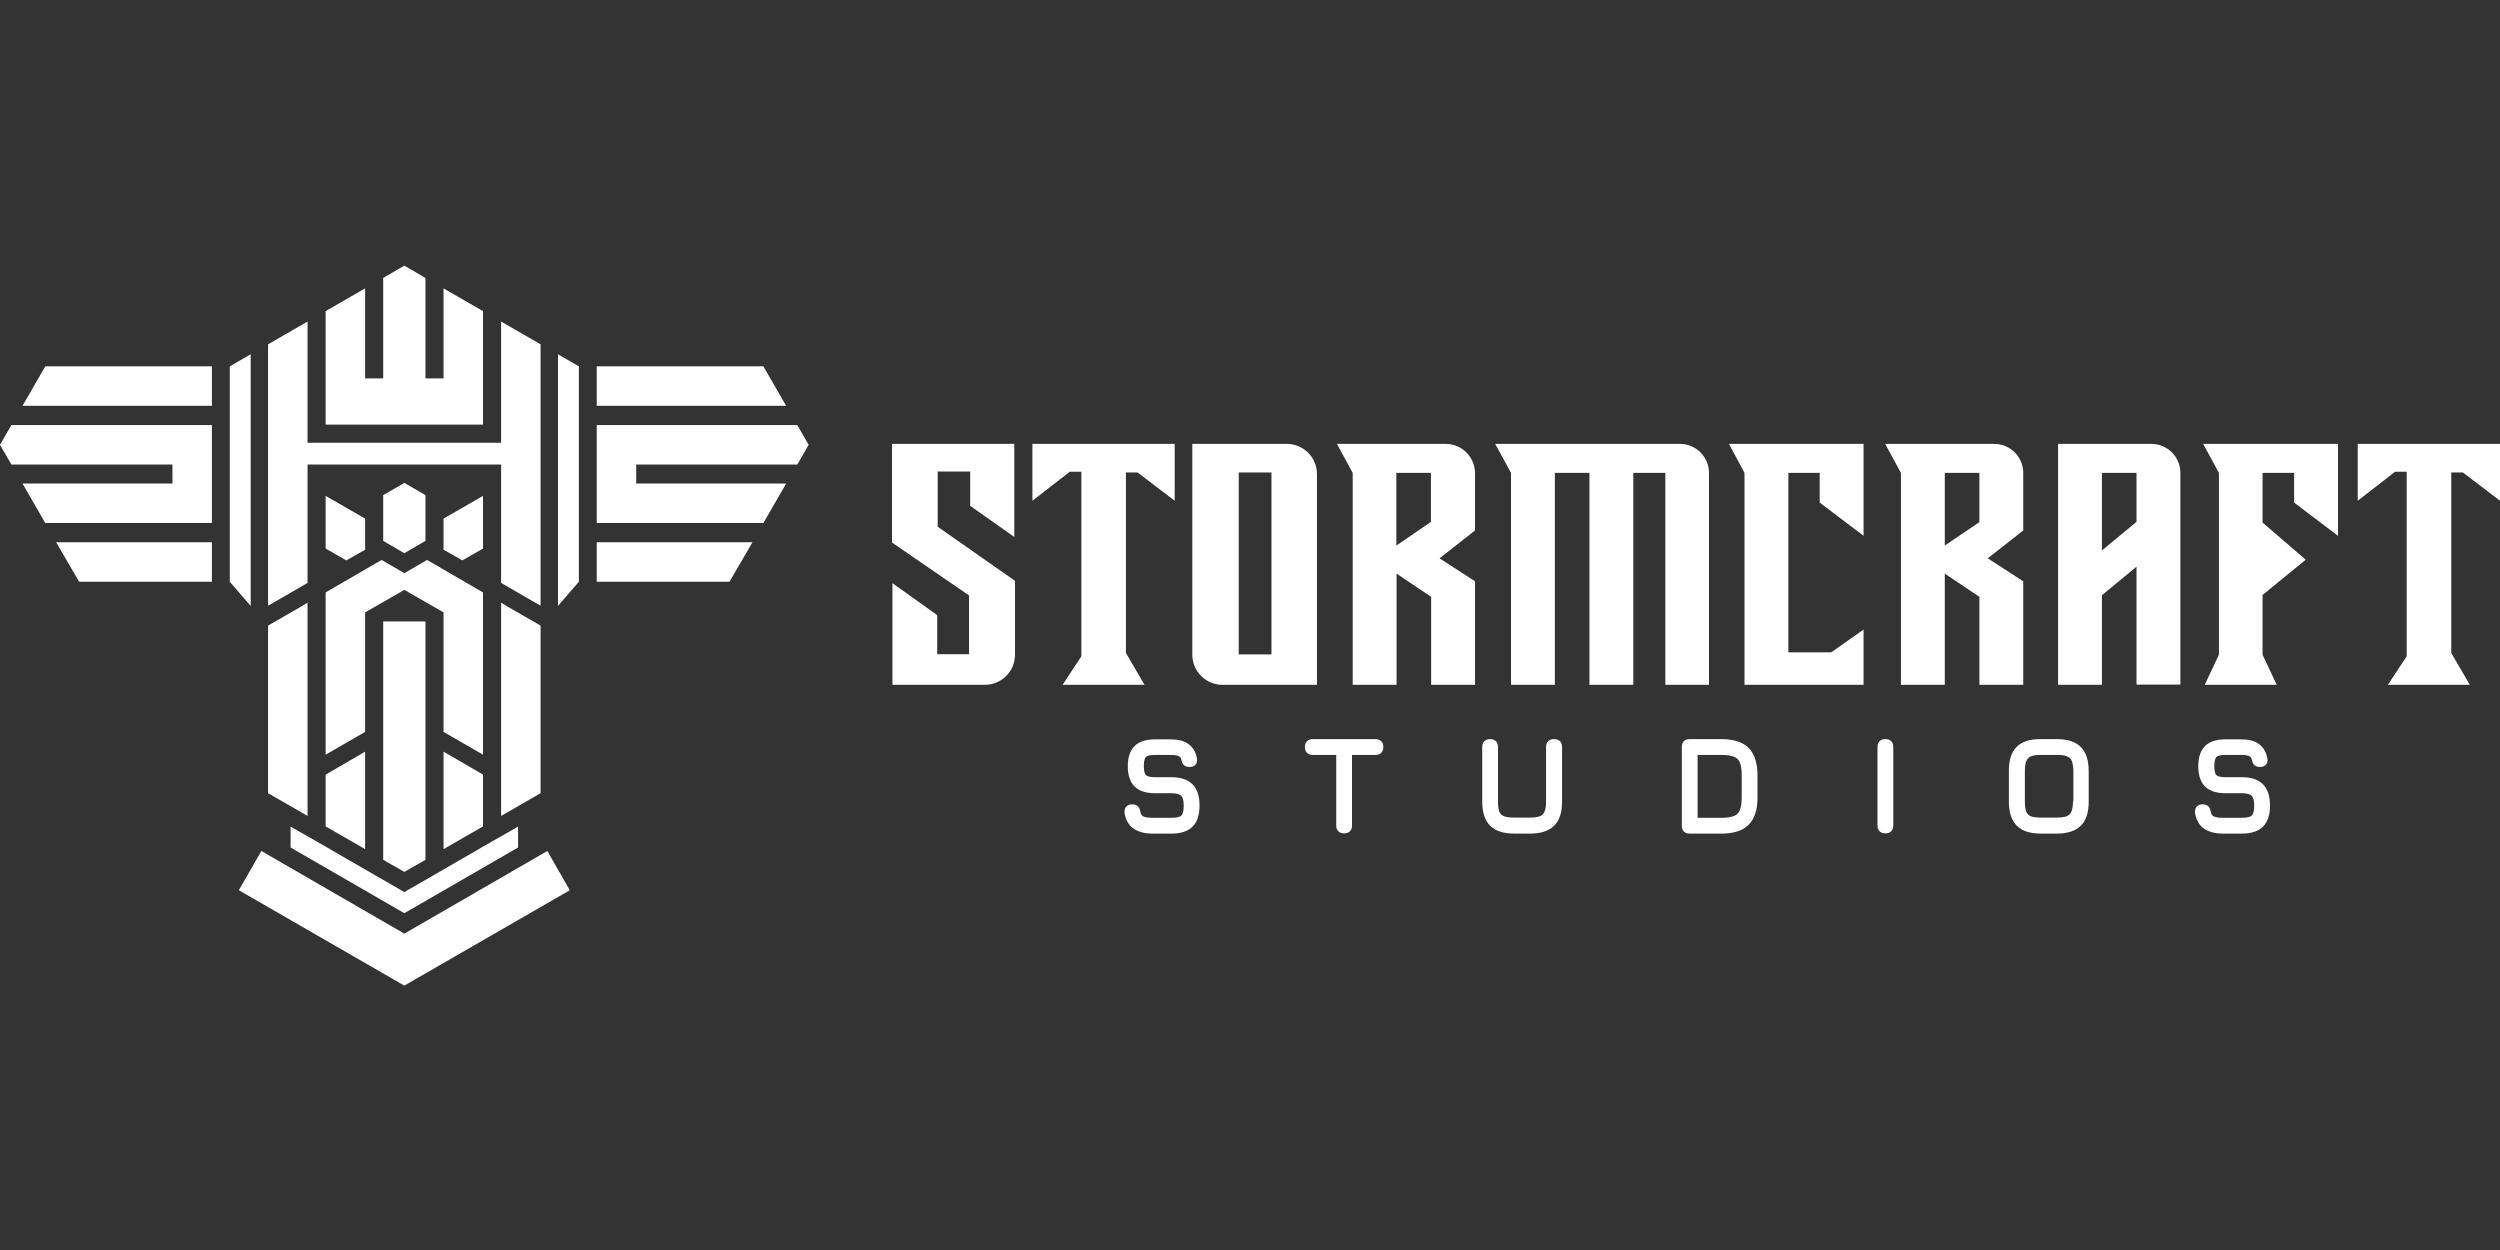 <svg xmlns="http://www.w3.org/2000/svg" width="160" height="80" viewBox="0 0 160 80" fill="none">
<rect x="0" y="0" width="160" height="80" fill="#333333" stroke="none"/>
<g clip-path="url(#clip0)"><path d="M16.043 22.674L14.706 23.447V37.232L16.043 38.777V22.674Z" fill="white"></path><path d="M19.683 38.806V38.569L19.296 38.806L17.157 40.039V50.764L19.683 52.22V38.806Z" fill="white"></path><path d="M19.683 37.306V29.73H25.877H32.071V37.306L34.151 38.51L34.597 38.762V38.51V22.036L32.071 20.58V28.334H25.877H19.683V20.58L17.157 22.036V38.51V38.762L17.603 38.51L19.683 37.306Z" fill="white"></path><path d="M23.367 33.191L20.841 31.736V35.108L22.163 35.865L23.367 35.182V33.191Z" fill="white"></path><path d="M20.841 48.299L23.367 46.843V39.193L25.877 37.752L28.387 39.193V46.843L30.913 48.299V37.916L27.333 35.836L25.877 36.683L24.421 35.836L20.841 37.916V48.299Z" fill="white"></path><path d="M20.841 52.889L23.367 54.345V48.106L20.841 49.576V52.889Z" fill="white"></path><path d="M18.598 52.904V54.24L25.877 58.444L33.156 54.24V52.904L30.913 54.181L30.511 54.419L25.877 57.093L21.242 54.419L20.841 54.181L18.598 52.904Z" fill="white"></path><path d="M1.441 25.972H13.562V23.447H2.897L1.441 25.972Z" fill="white"></path><path d="M0 28.468L0.728 29.73H11.037V30.948H1.441L2.897 33.474H13.562V33.236V30.948V29.73V28.512V27.205H0.728L0 28.468Z" fill="white"></path><path d="M5.065 37.232H13.562V34.706H3.595L5.065 37.232Z" fill="white"></path><path d="M24.525 39.773V55.028L25.877 55.801L27.229 55.028V39.773H25.877H24.525Z" fill="white"></path><path d="M24.525 27.175H25.877H27.229H28.387H30.913V24.219V19.912L28.387 18.456V23.789V24.219H27.229V23.12V17.787L25.877 17L24.525 17.787V23.12V24.219H23.367V23.789V18.456L20.841 19.912V24.219V27.175H23.367H24.525Z" fill="white"></path><path d="M35.711 38.777L37.048 37.232V23.447L35.711 22.674V38.777Z" fill="white"></path><path d="M25.877 59.752L16.727 54.463L15.286 56.974L25.877 63.079L36.468 56.974L35.028 54.463L25.877 59.752Z" fill="white"></path><path d="M34.597 40.039L32.458 38.806L32.071 38.569V38.806V52.22L34.597 50.764V40.039Z" fill="white"></path><path d="M30.913 31.736L28.387 33.191V35.182L29.59 35.865L30.913 35.108V31.736Z" fill="white"></path><path d="M28.387 54.345L30.913 52.889V49.576L28.387 48.106V54.345Z" fill="white"></path><path d="M27.229 34.617V31.691L25.877 30.904L24.525 31.691V34.617L25.877 35.405L27.229 34.617Z" fill="white"></path><path d="M48.857 23.447H38.191V25.972H50.313L48.857 23.447Z" fill="white"></path><path d="M51.026 29.73L51.754 28.468L51.026 27.205H38.191V28.512V29.73V30.948V33.236V33.474H48.857L50.313 30.948H40.717V29.73H51.026Z" fill="white"></path><path d="M38.191 37.232H46.688L48.159 34.706H38.191V37.232Z" fill="white"></path><path d="M59.998 30.176H62.093V32.375L64.915 34.365V28.409H57.087V34.722L62.018 38.109V41.867H59.983V39.371L57.116 37.322V43.828H63.029C64.098 43.828 64.96 42.966 64.96 41.897V37.173L60.013 33.712V30.176H59.998Z" fill="white"></path><path d="M68.005 43.828H73.249L72.06 41.793V30.236H72.803L75.18 32.048V28.409H66.074V32.048L68.465 30.191H69.208V42.001L68.005 43.828Z" fill="white"></path><path d="M157.623 30.236L160 32.048V28.409H150.894V32.048L153.286 30.191H154.028V42.001L152.825 43.828H158.069L156.881 41.793V30.236H157.623Z" fill="white"></path><path d="M84.285 30.34C84.285 29.27 83.424 28.409 82.354 28.409H76.308V41.897C76.308 42.966 77.17 43.828 78.24 43.828H84.285V30.34ZM81.374 41.882H79.279V30.236H81.374V41.882Z" fill="white"></path><path d="M92.53 28.409H91.579H89.366H86.558H85.563L86.573 30.265V43.828H89.381V36.712L91.594 38.198V43.828H94.402V37.203L92.129 35.732L94.402 33.95V30.265C94.387 29.241 93.555 28.409 92.53 28.409ZM91.579 33.4L89.366 34.915V30.265H91.579V33.4Z" fill="white"></path><path d="M129.488 43.828V37.203L127.215 35.732L129.488 33.95V30.265C129.488 29.241 128.656 28.409 127.631 28.409H126.681H124.467H121.66H120.65L121.66 30.265V43.828H124.467V36.712L126.681 38.198V43.828H129.488ZM124.467 34.915V30.265H126.681V33.415L124.467 34.915Z" fill="white"></path><path d="M137.688 28.409H136.737H134.524H132.682H131.716V43.828H134.524V38.094L136.737 36.267V43.813H139.545V30.265C139.545 29.241 138.713 28.409 137.688 28.409ZM136.737 33.4L134.524 35.227V30.265H136.737V33.4Z" fill="white"></path><path d="M114.455 28.409H111.648H110.653L111.648 30.265V43.828H114.455H117.189H119.268V41.748V40.292L117.204 41.748H114.455V30.265H116.461V32.167L119.268 34.291V30.265V28.409H116.461H114.455Z" fill="white"></path><path d="M144.803 28.409H142.011H141.001L142.011 30.265V41.897L141.105 43.828H145.71L144.803 41.897V38.079L147.566 35.821L144.803 33.444V30.265H146.824V32.167L149.631 34.291V30.265V28.409H146.824H144.803Z" fill="white"></path><path d="M109.375 43.828V30.265C109.375 29.241 108.543 28.409 107.518 28.409H106.567H102.661H101.71H100.551H99.511H96.704H95.694L96.704 30.265V43.828H99.511V30.265H101.561H101.725V43.828H104.532V30.265H106.582V43.828H109.375Z" fill="white"></path><path d="M74.972 49.74H73.917C73.546 49.74 73.397 49.666 73.338 49.606C73.278 49.547 73.204 49.384 73.204 49.027C73.204 48.671 73.278 48.522 73.338 48.448C73.397 48.388 73.546 48.314 73.917 48.314H74.927C75.165 48.314 75.328 48.344 75.432 48.388C75.521 48.433 75.581 48.507 75.61 48.626C75.625 48.76 75.685 48.879 75.759 48.953C75.848 49.042 75.967 49.087 76.115 49.087C76.279 49.087 76.412 49.042 76.502 48.953C76.591 48.849 76.635 48.715 76.606 48.552C76.531 48.136 76.353 47.824 76.056 47.616C75.774 47.408 75.388 47.319 74.912 47.319H73.902C73.323 47.319 72.892 47.467 72.61 47.75C72.327 48.032 72.179 48.463 72.179 49.042C72.179 49.606 72.327 50.052 72.61 50.334C72.892 50.617 73.338 50.765 73.902 50.765H74.957C75.269 50.765 75.492 50.825 75.596 50.928C75.67 51.003 75.759 51.166 75.759 51.567C75.759 51.953 75.67 52.132 75.61 52.191C75.536 52.266 75.373 52.34 74.972 52.34H73.754C73.486 52.34 73.293 52.31 73.174 52.251C73.07 52.206 73.011 52.102 72.981 51.953C72.951 51.805 72.907 51.686 72.832 51.612C72.743 51.523 72.624 51.478 72.461 51.478C72.298 51.478 72.179 51.523 72.09 51.612C72.001 51.701 71.956 51.835 71.971 52.028C72.045 52.473 72.238 52.815 72.535 53.023C72.832 53.231 73.234 53.35 73.754 53.35H74.972C75.566 53.35 76.026 53.201 76.323 52.904C76.621 52.607 76.769 52.161 76.769 51.552C76.769 50.943 76.621 50.498 76.323 50.201C76.026 49.889 75.566 49.74 74.972 49.74Z" fill="white"></path><path d="M88.014 47.304H84.018C83.855 47.304 83.736 47.348 83.647 47.437C83.558 47.526 83.513 47.645 83.513 47.809C83.513 47.972 83.558 48.091 83.647 48.18C83.736 48.269 83.855 48.314 84.018 48.314H85.518V52.83C85.518 52.993 85.563 53.112 85.652 53.201C85.741 53.29 85.86 53.335 86.023 53.335C86.187 53.335 86.306 53.29 86.395 53.201C86.484 53.112 86.528 52.993 86.528 52.83V48.314H88.029C88.192 48.314 88.311 48.269 88.4 48.18C88.489 48.091 88.534 47.972 88.534 47.809C88.534 47.645 88.489 47.526 88.4 47.437C88.296 47.348 88.177 47.304 88.014 47.304Z" fill="white"></path><path d="M99.452 47.304C99.289 47.304 99.17 47.348 99.081 47.437C98.992 47.526 98.947 47.645 98.947 47.809V51.3C98.947 51.582 98.917 51.805 98.843 51.953C98.784 52.087 98.695 52.176 98.561 52.236C98.412 52.295 98.189 52.325 97.907 52.325H96.897C96.615 52.325 96.392 52.295 96.243 52.236C96.11 52.176 96.021 52.087 95.961 51.953C95.902 51.805 95.872 51.582 95.872 51.3V47.809C95.872 47.645 95.828 47.526 95.739 47.437C95.649 47.348 95.531 47.304 95.367 47.304C95.204 47.304 95.085 47.348 94.996 47.437C94.907 47.526 94.862 47.645 94.862 47.809V51.3C94.862 51.983 95.025 52.503 95.367 52.844C95.709 53.186 96.229 53.35 96.912 53.35H97.922C98.605 53.35 99.125 53.186 99.467 52.844C99.809 52.503 99.972 51.998 99.972 51.3V47.809C99.972 47.645 99.927 47.526 99.838 47.437C99.749 47.348 99.615 47.304 99.452 47.304Z" fill="white"></path><path d="M110.177 47.304H108.142C107.815 47.304 107.637 47.482 107.637 47.809V52.844C107.637 53.171 107.815 53.35 108.142 53.35H110.177C110.965 53.35 111.544 53.157 111.915 52.785C112.287 52.414 112.48 51.82 112.48 51.047V49.606C112.48 48.834 112.287 48.254 111.915 47.868C111.544 47.497 110.95 47.304 110.177 47.304ZM111.47 51.047C111.47 51.389 111.425 51.656 111.351 51.849C111.276 52.028 111.158 52.146 110.979 52.221C110.786 52.295 110.519 52.34 110.177 52.34H108.647V48.314H110.177C110.519 48.314 110.786 48.358 110.979 48.433C111.158 48.507 111.276 48.626 111.351 48.804C111.425 48.997 111.47 49.264 111.47 49.606V51.047Z" fill="white"></path><path d="M120.665 47.304C120.501 47.304 120.382 47.348 120.293 47.437C120.204 47.526 120.16 47.645 120.16 47.809V52.83C120.16 52.993 120.204 53.112 120.293 53.201C120.382 53.29 120.501 53.335 120.665 53.335C120.828 53.335 120.962 53.29 121.036 53.201C121.125 53.112 121.17 52.993 121.17 52.83V47.809C121.17 47.645 121.125 47.512 121.036 47.437C120.962 47.348 120.828 47.304 120.665 47.304Z" fill="white"></path><path d="M131.628 47.304H130.573C129.904 47.304 129.399 47.467 129.072 47.794C128.731 48.121 128.567 48.641 128.567 49.339V51.3C128.567 51.983 128.731 52.503 129.072 52.844C129.414 53.186 129.934 53.35 130.617 53.35H131.628C132.311 53.35 132.831 53.186 133.172 52.844C133.514 52.503 133.677 51.998 133.677 51.3V49.354C133.677 48.67 133.514 48.15 133.172 47.809C132.831 47.467 132.326 47.304 131.628 47.304ZM132.667 51.3C132.667 51.582 132.638 51.805 132.563 51.953C132.504 52.087 132.415 52.176 132.281 52.236C132.133 52.295 131.91 52.325 131.628 52.325H130.617C130.335 52.325 130.112 52.295 129.964 52.236C129.83 52.176 129.741 52.087 129.682 51.953C129.622 51.805 129.592 51.582 129.592 51.3V49.339C129.592 49.057 129.622 48.834 129.696 48.685C129.756 48.551 129.845 48.462 129.979 48.403C130.127 48.343 130.335 48.314 130.603 48.314H131.657C131.939 48.314 132.162 48.343 132.311 48.418C132.445 48.477 132.549 48.566 132.593 48.7C132.652 48.849 132.697 49.071 132.697 49.354V51.3H132.667Z" fill="white"></path><path d="M143.482 49.74H142.427C142.055 49.74 141.907 49.666 141.848 49.606C141.788 49.547 141.714 49.384 141.714 49.027C141.714 48.671 141.788 48.522 141.848 48.448C141.907 48.388 142.055 48.314 142.427 48.314H143.437C143.675 48.314 143.838 48.344 143.942 48.388C144.031 48.433 144.091 48.507 144.12 48.626C144.15 48.76 144.195 48.879 144.269 48.953C144.358 49.042 144.477 49.087 144.625 49.087C144.789 49.087 144.922 49.042 145.012 48.953C145.101 48.849 145.145 48.715 145.116 48.552C145.041 48.136 144.863 47.824 144.566 47.616C144.284 47.408 143.897 47.319 143.422 47.319H142.412C141.833 47.319 141.402 47.467 141.12 47.75C140.837 48.032 140.689 48.463 140.689 49.042C140.689 49.606 140.837 50.052 141.12 50.334C141.402 50.617 141.848 50.765 142.412 50.765H143.467C143.779 50.765 144.001 50.825 144.105 50.928C144.18 51.003 144.269 51.166 144.269 51.567C144.269 51.953 144.18 52.132 144.12 52.191C144.061 52.251 143.883 52.34 143.482 52.34H142.263C141.996 52.34 141.803 52.31 141.684 52.251C141.58 52.206 141.521 52.102 141.491 51.953C141.461 51.805 141.417 51.686 141.342 51.612C141.253 51.523 141.134 51.478 140.971 51.478C140.808 51.478 140.689 51.523 140.6 51.612C140.511 51.701 140.466 51.835 140.481 52.028C140.555 52.473 140.748 52.815 141.045 53.023C141.342 53.231 141.744 53.35 142.263 53.35H143.482C144.076 53.35 144.536 53.201 144.833 52.904C145.13 52.607 145.279 52.161 145.279 51.552C145.279 50.943 145.13 50.498 144.833 50.201C144.536 49.889 144.076 49.74 143.482 49.74Z" fill="white"></path></g><defs><clipPath id="clip0"><rect width="160" height="80" fill="white"></rect></clipPath></defs></svg> 